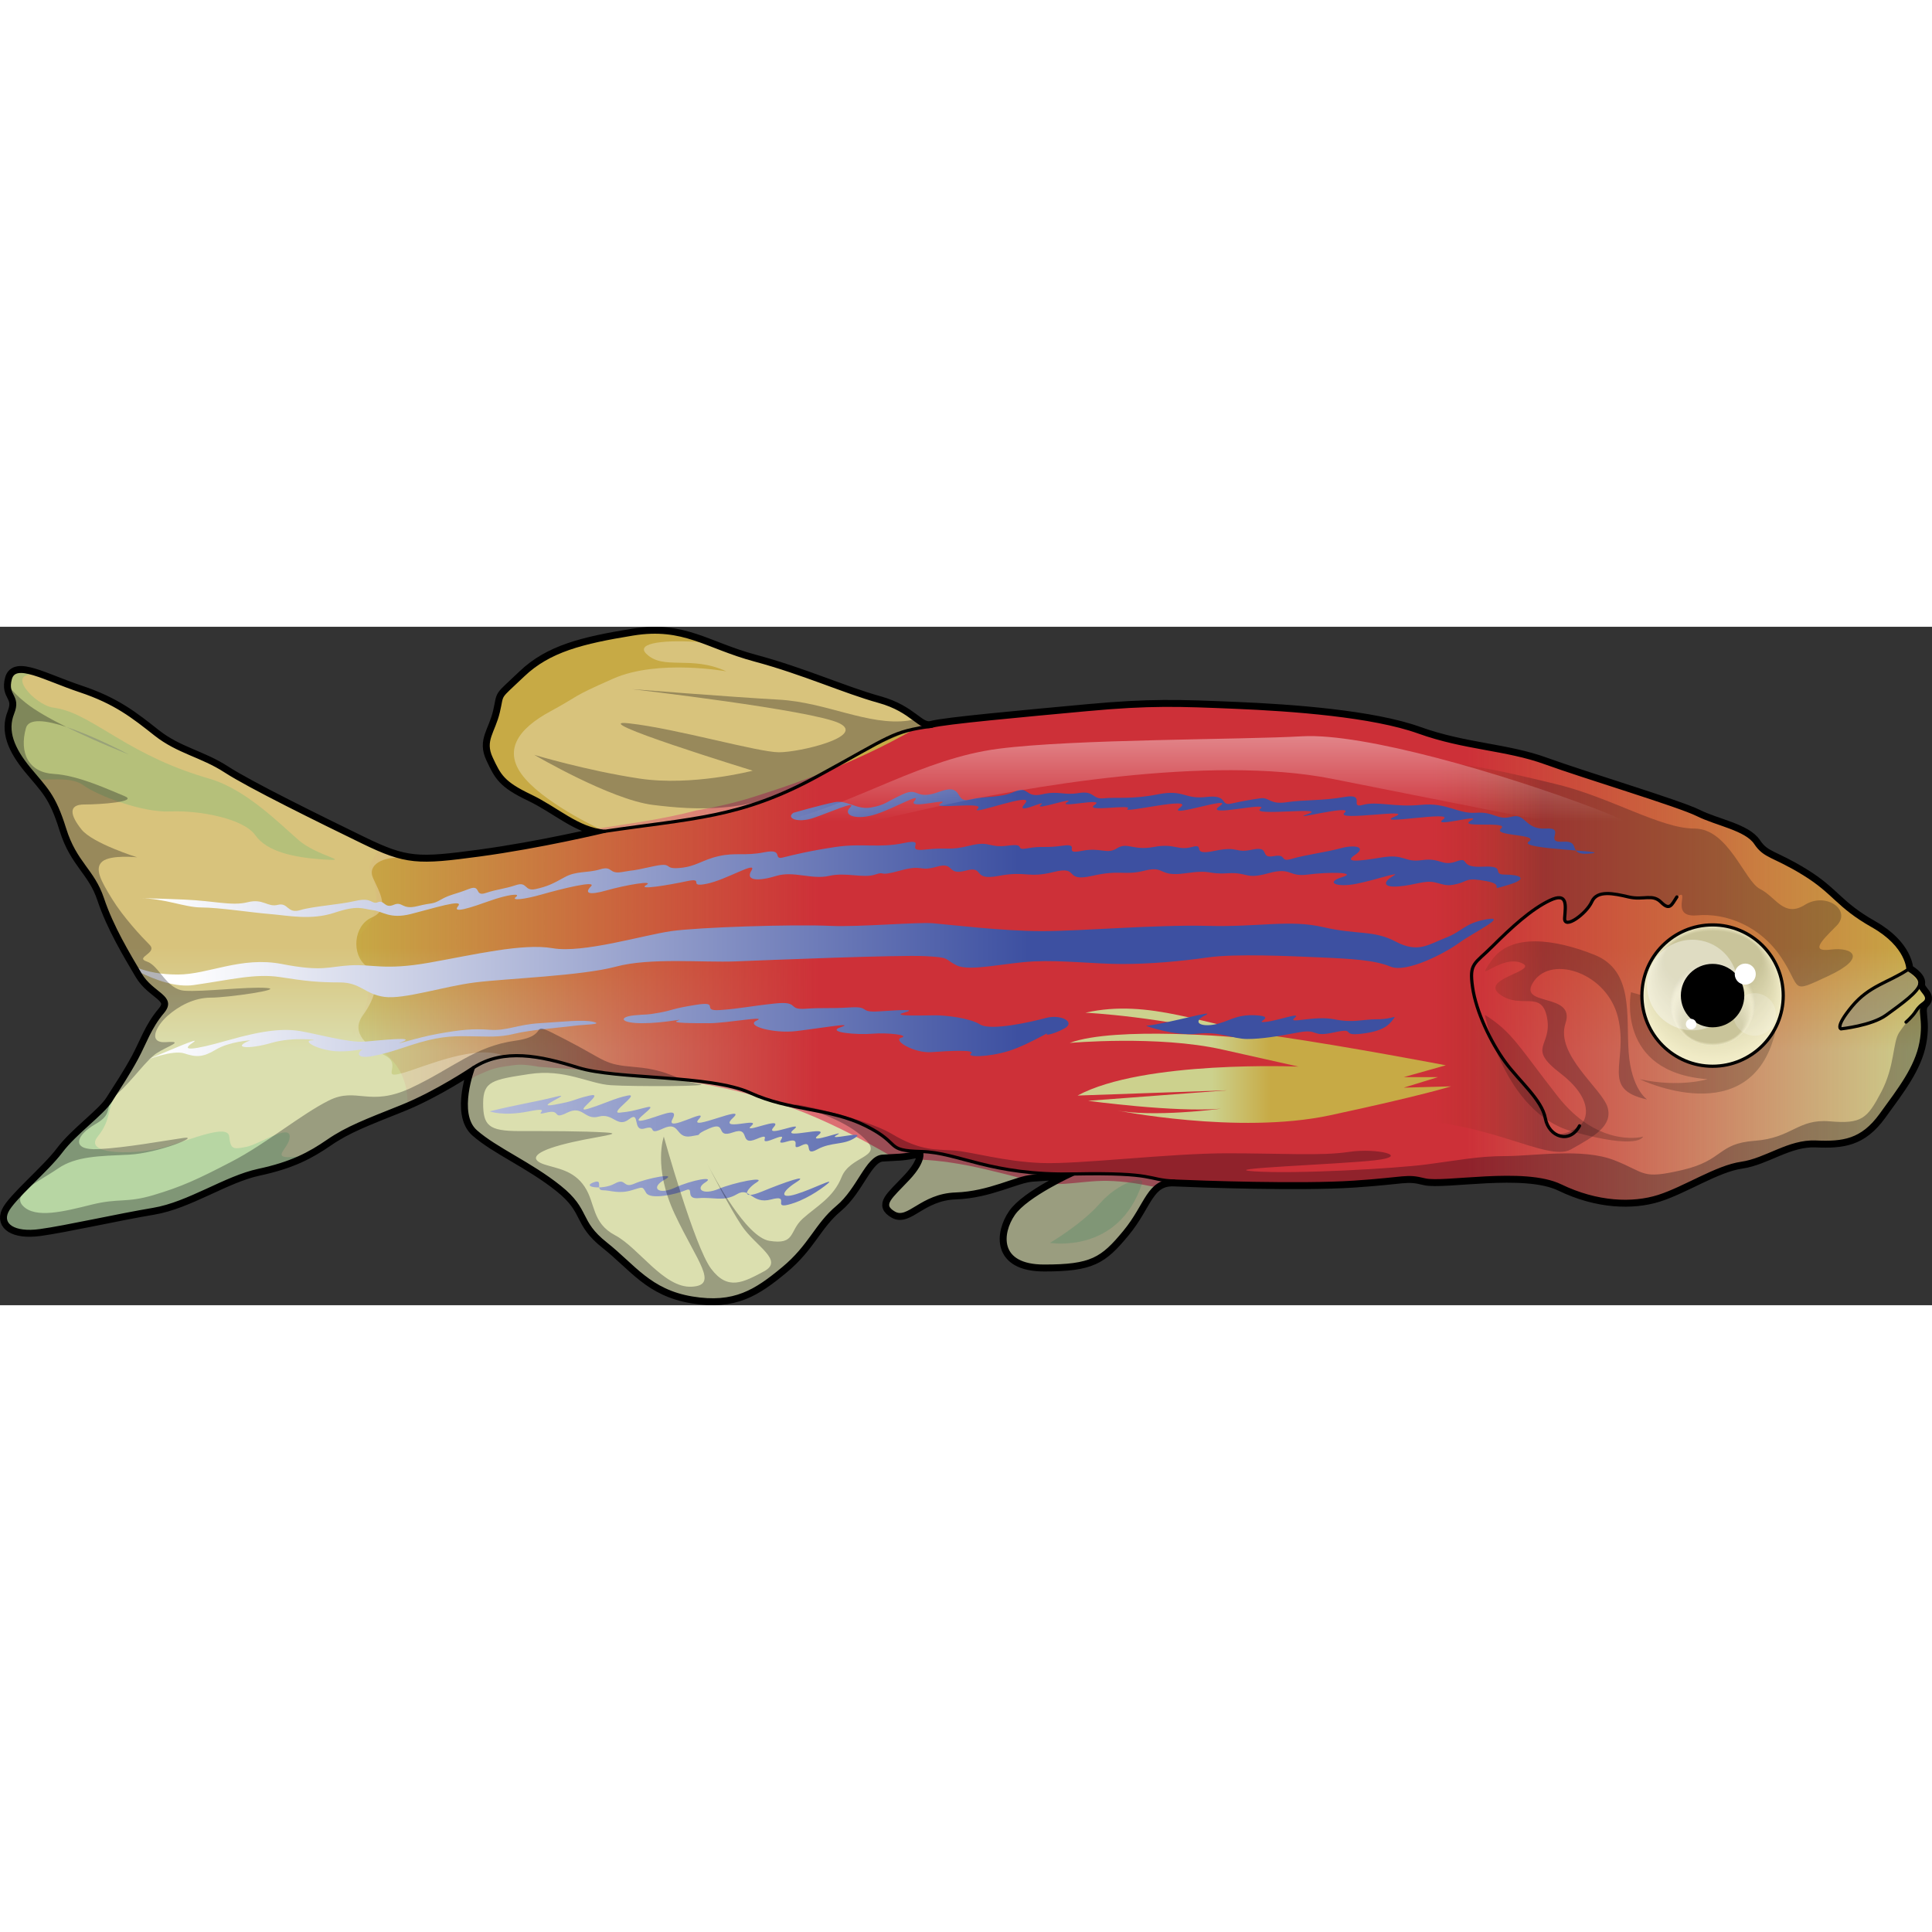 <?xml version="1.0" encoding="utf-8"?>
<!-- Created by: Science Figures, www.sciencefigures.org, Generator: Science Figures Editor -->
<svg version="1.1" id="Layer_1" xmlns="http://www.w3.org/2000/svg" xmlns:xlink="http://www.w3.org/1999/xlink" 
	 width="800px" height="800px" viewBox="0 0 452.5 158.901" enable-background="new 0 0 452.5 158.901" xml:space="preserve">
<rect x="0" y="0" width="452.5" height="158.901" fill="#333333" stroke="none"/>
<g>
	<g>
		
			<path fill="none" stroke="#000000" stroke-width="2.5" stroke-linecap="round" stroke-linejoin="round" stroke-miterlimit="10" d="
			M141.617,47.903c0,0-14.943,3.598-29.334,5.535c-14.393,1.938-17.16,1.935-27.4-3.045c-10.238-4.981-26.568-13.006-32.104-16.606
			c-5.535-3.598-11.068-4.428-16.328-8.578c-5.258-4.15-9.408-7.473-17.711-10.24c-8.303-2.767-15.223-6.918-16.328-2.767
			c-1.109,4.152,2.213,3.875,0.553,8.027c-1.662,4.15,0,8.301,3.873,13.006c3.875,4.705,5.813,6.089,8.303,14.115
			c2.492,8.026,6.643,9.687,8.857,16.329c2.213,6.641,6.088,13.006,8.856,17.711c2.768,4.705,8.303,5.258,5.258,8.855
			c-3.043,3.598-4.15,7.197-6.088,10.795c-1.938,3.598-4.15,6.92-6.088,9.963c-1.938,3.045-8.303,7.473-11.623,11.9
			c-3.322,4.43-11.348,11.07-12.733,14.113c-1.383,3.045,1.662,5.258,7.75,4.428c6.088-0.828,18.266-3.596,26.568-4.98
			c8.303-1.383,16.881-7.473,24.631-9.131c7.75-1.662,11.9-3.877,16.328-6.92c4.428-3.045,8.857-4.705,17.16-8.027
			c8.303-3.32,16.881-9.133,16.881-9.133s-4.15,10.795,0.553,14.945c4.705,4.152,12.732,7.473,19.65,13.008
			c6.918,5.535,4.15,8.025,10.793,13.283c6.643,5.258,10.24,11.07,20.203,12.73c9.963,1.662,14.945-1.66,21.311-6.918
			c6.365-5.258,7.748-10.24,12.73-14.393c4.981-4.15,6.918-11.621,10.516-11.898c3.598-0.277,4.705,0,9.133-1.107
			c0,0,1.107,1.936-3.045,6.365c-4.15,4.428-6.641,6.09-3.32,8.025c3.32,1.938,6.365-4.152,14.393-4.426
			c8.025-0.277,14.113-3.877,17.988-4.152c3.875-0.277,9.688-0.555,9.688-0.555s-11.07,4.98-14.115,9.41
			c-3.045,4.428-3.875,12.176,7.195,12.176c11.07,0,13.561-1.66,18.818-8.025c5.26-6.363,5.535-12.176,11.625-11.898
			c6.088,0.275,29.613,1.105,42.066,0.275c12.455-0.83,12.178-1.662,16.605-0.555c4.428,1.107,23.248-2.767,31.826,1.385
			c8.58,4.15,16.883,4.428,22.971,2.49c6.088-1.938,13.561-6.918,19.373-7.75c5.813-0.83,11.07-5.258,17.436-4.98
			c6.365,0.277,10.793-0.277,15.221-6.365c4.43-6.088,8.303-11.07,9.41-16.881c1.107-5.813-0.83-7.75,0.83-9.41
			c1.66-1.66-1.383-2.768-1.107-4.43c0.277-1.66-2.768-3.32-2.768-3.32s0-5.535-8.301-10.238c-8.303-4.706-8.857-7.75-16.053-12.179
			c-7.195-4.429-9.133-3.875-11.348-7.196c-2.213-3.32-9.133-4.428-13.561-6.642c-4.428-2.214-26.568-8.856-35.701-12.178
			c-9.133-3.32-18.82-3.32-29.613-7.195c-10.793-3.875-29.611-5.258-42.897-5.813c-13.283-0.553-19.926-0.83-34.871,0.555
			c-14.945,1.383-33.209,3.045-36.254,3.875c-3.045,0.83-4.428-3.598-12.455-5.813c-8.025-2.215-17.711-6.643-29.059-9.688
			c-11.346-3.043-16.604-8.023-28.506-6.086c-11.9,1.936-19.648,3.873-25.738,9.686c-6.088,5.811-4.703,3.873-5.811,8.578
			c-1.107,4.705-3.598,6.643-1.66,10.795c1.938,4.15,2.768,5.811,9.133,8.854C130.548,42.643,135.251,47.349,141.617,47.903z"/>
		<linearGradient id="SVGID_1_" gradientUnits="userSpaceOnUse" x1="226.25" y1="157.65" x2="226.25" y2="1.25">
			<stop  offset="0.372" style="stop-color:#CCD18D"/>
			<stop  offset="0.527" style="stop-color:#C7AA45"/>
		</linearGradient>
		<path fill="url(#SVGID_1_)" d="M141.617,47.903c0,0-14.943,3.598-29.334,5.535c-14.393,1.938-17.16,1.935-27.4-3.045
			c-10.238-4.981-26.568-13.006-32.104-16.606c-5.535-3.598-11.068-4.428-16.328-8.578c-5.258-4.15-9.408-7.473-17.711-10.24
			c-8.303-2.767-15.223-6.918-16.328-2.767c-1.109,4.152,2.213,3.875,0.553,8.027c-1.662,4.15,0,8.301,3.873,13.006
			c3.875,4.705,5.813,6.089,8.303,14.115c2.492,8.026,6.643,9.687,8.857,16.329c2.213,6.641,6.088,13.006,8.856,17.711
			c2.768,4.705,8.303,5.258,5.258,8.855c-3.043,3.598-4.15,7.197-6.088,10.795c-1.938,3.598-4.15,6.92-6.088,9.963
			c-1.938,3.045-8.303,7.473-11.623,11.9c-3.322,4.43-11.348,11.07-12.733,14.113c-1.383,3.045,1.662,5.258,7.75,4.428
			c6.088-0.828,18.266-3.596,26.568-4.98c8.303-1.383,16.881-7.473,24.631-9.131c7.75-1.662,11.9-3.877,16.328-6.92
			c4.428-3.045,8.857-4.705,17.16-8.027c8.303-3.32,16.881-9.133,16.881-9.133s-4.15,10.795,0.553,14.945
			c4.705,4.152,12.732,7.473,19.65,13.008c6.918,5.535,4.15,8.025,10.793,13.283c6.643,5.258,10.24,11.07,20.203,12.73
			c9.963,1.662,14.945-1.66,21.311-6.918c6.365-5.258,7.748-10.24,12.73-14.393c4.981-4.15,6.918-11.621,10.516-11.898
			c3.598-0.277,4.705,0,9.133-1.107c0,0,1.107,1.936-3.045,6.365c-4.15,4.428-6.641,6.09-3.32,8.025
			c3.32,1.938,6.365-4.152,14.393-4.426c8.025-0.277,14.113-3.877,17.988-4.152c3.875-0.277,9.688-0.555,9.688-0.555
			s-11.07,4.98-14.115,9.41c-3.045,4.428-3.875,12.176,7.195,12.176c11.07,0,13.561-1.66,18.818-8.025
			c5.26-6.363,5.535-12.176,11.625-11.898c6.088,0.275,29.613,1.105,42.066,0.275c12.455-0.83,12.178-1.662,16.605-0.555
			c4.428,1.107,23.248-2.767,31.826,1.385c8.58,4.15,16.883,4.428,22.971,2.49c6.088-1.938,13.561-6.918,19.373-7.75
			c5.813-0.83,11.07-5.258,17.436-4.98c6.365,0.277,10.793-0.277,15.221-6.365c4.43-6.088,8.303-11.07,9.41-16.881
			c1.107-5.813-0.83-7.75,0.83-9.41c1.66-1.66-1.383-2.768-1.107-4.43c0.277-1.66-2.768-3.32-2.768-3.32s0-5.535-8.301-10.238
			c-8.303-4.706-8.857-7.75-16.053-12.179c-7.195-4.429-9.133-3.875-11.348-7.196c-2.213-3.32-9.133-4.428-13.561-6.642
			c-4.428-2.214-26.568-8.856-35.701-12.178c-9.133-3.32-18.82-3.32-29.613-7.195c-10.793-3.875-29.611-5.258-42.897-5.813
			c-13.283-0.553-19.926-0.83-34.871,0.555c-14.945,1.383-33.209,3.045-36.254,3.875c-3.045,0.83-4.428-3.598-12.455-5.813
			c-8.025-2.215-17.711-6.643-29.059-9.688c-11.346-3.043-16.604-8.023-28.506-6.086c-11.9,1.936-19.648,3.873-25.738,9.686
			c-6.088,5.811-4.703,3.873-5.811,8.578c-1.107,4.705-3.598,6.643-1.66,10.795c1.938,4.15,2.768,5.811,9.133,8.854
			C130.548,42.643,135.251,47.349,141.617,47.903z"/>
		<linearGradient id="SVGID_2_" gradientUnits="userSpaceOnUse" x1="82.159" y1="76.483" x2="451.25" y2="76.483">
			<stop  offset="0" style="stop-color:#CD3038;stop-opacity:0"/>
			<stop  offset="0.297" style="stop-color:#CD3038"/>
			<stop  offset="0.708" style="stop-color:#CD3038"/>
			<stop  offset="1" style="stop-color:#CD3038;stop-opacity:0"/>
		</linearGradient>
		<path fill="url(#SVGID_2_)" d="M449.644,83.602c0.277-1.66-2.768-3.32-2.768-3.32s0-5.535-8.301-10.238
			c-8.303-4.706-8.857-7.75-16.053-12.179s-9.133-3.875-11.348-7.196c-2.213-3.32-9.133-4.428-13.561-6.642
			c-4.428-2.214-26.568-8.856-35.701-12.178c-9.133-3.32-18.82-3.32-29.613-7.195c-10.793-3.875-29.611-5.258-42.896-5.813
			c-13.283-0.553-19.926-0.83-34.871,0.555c-14.945,1.383-33.209,3.045-36.254,3.875c-0.844,0.23-1.562,0.047-2.328-0.372
			c-12.348,7.438-26.131,12.783-39.801,17.052c-4.36,1.362-8.722,2.343-13.095,3.071c-7.835,2.084-16.007,3.122-24.089,4.395
			c0.856,0.235,1.735,0.406,2.65,0.485c0,0-14.943,3.598-29.334,5.535c-12.425,1.673-16.19,1.897-23.574-1.277
			c-1.008,1.553-2.149,3.196-2.359,4.538c0.136-0.87,1.157,2.858,1.313,3.5c0.807,3.323,0.58,6.593-1.332,9.519
			c-0.904,1.384-2.28,2.701-3.71,3.583c0.128,1.145,1.069,2.195,1.744,3.587c1.816,3.741,2.468,7.803,1.306,11.859
			c-0.435,1.52-1.18,3.017-1.983,4.38c-0.463,0.712-0.941,1.413-1.436,2.103c-0.033,0.068-0.06,0.118-0.091,0.18
			c0.253,0.107,0.467,0.197,0.563,0.245c5.227,2.568,10.063,4.852,11.998,10.883c0.58,1.809,0.76,3.552,0.707,5.26
			c7.836-3.373,15.471-8.545,15.471-8.545s-0.457,1.191-0.895,2.93c0.447-0.328,0.898-0.65,1.385-0.938
			c3.356-1.501,4.252-1.932,7.459-2.363c1.299-0.175,2.413-0.389,3.686-0.303c1.362,0.092,2.576,0.26,3.733,0.493
			c19.919,1.331,40.29,2.596,59.12,9.569c8.356,3.094,15.742,6.964,23.199,11.253c2.251-0.105,3.674-0.109,7.202-0.991
			c0,0,0.345,0.607-0.076,1.915c2.197,0.067,4.452,0.317,6.806,0.652c5.686,0.81,11.255,2.305,16.829,3.721
			c0.898-0.248,1.718-0.423,2.457-0.475c3.875-0.277,9.688-0.555,9.688-0.555s-2.084,0.938-4.692,2.361
			c0.827,0.009,1.655,0.005,2.489-0.049c3.372-0.217,6.683-0.762,10.073-0.701c3.89,0.07,7.592,0.695,11.259,1.463
			c1.108-0.967,2.456-1.5,4.394-1.412c6.088,0.275,29.613,1.106,42.066,0.275c12.455-0.83,12.178-1.662,16.606-0.555
			c4.428,1.107,23.248-2.768,31.826,1.385c8.58,4.15,16.883,4.428,22.971,2.49s13.56-6.918,19.373-7.75
			c5.813-0.83,11.07-5.258,17.436-4.98c6.365,0.277,10.793-0.277,15.221-6.365c4.43-6.088,8.303-11.07,9.41-16.881
			c1.108-5.813-0.83-7.75,0.83-9.41C452.411,86.372,449.368,85.264,449.644,83.602z"/>
		<linearGradient id="SVGID_3_" gradientUnits="userSpaceOnUse" x1="250.531" y1="102.807" x2="339.863" y2="102.807">
			<stop  offset="0.372" style="stop-color:#CCD18D"/>
			<stop  offset="0.527" style="stop-color:#C7AA45"/>
		</linearGradient>
		<path fill="url(#SVGID_3_)" d="M338.632,102.708c0,0-22.488-4.314-39.43-6.777c-16.943-2.465-29.881-8.934-44.975-5.545
			c0,0,18.482,0.924,36.348,5.852c0,0-29.264-2.771-40.045,1.232c0,0,20.639-1.848,35.732,1.541
			c15.096,3.389,17.867,4.004,17.867,4.004s-36.35-1.539-51.752,6.777l35.117-1.232l-32.652,2.465c0,0,20.33,2.771,31.113,1.848
			c0,0-16.02,2.156-24.953,0.309c0,0,28.957,5.854,50.52,1.232c21.564-4.621,28.34-6.777,28.34-6.777l-11.088,0.309l8.008-2.465
			h-8.008L338.632,102.708z"/>
		<g opacity="0.3">
			<path fill="#FFFFFF" d="M175.695,109.163c-9.299-4.262-31.387-3.102-40.299-5.91c-8.91-2.809-17.436-4.553-24.498,0
				c0,0-4.15,10.795,0.553,14.945c4.705,4.152,12.732,7.473,19.65,13.008c6.918,5.535,4.15,8.025,10.793,13.283
				c6.643,5.258,10.24,11.07,20.203,12.73c9.963,1.662,14.945-1.66,21.311-6.918c6.365-5.258,7.748-10.24,12.73-14.393
				c4.981-4.15,6.918-11.621,10.516-11.898c3.598-0.277,4.705,0,9.133-1.107c-8.729-0.209-4.443-1.729-12.969-5.99
				C194.294,112.649,184.993,113.425,175.695,109.163z"/>
			<path fill="#FFFFFF" d="M215.786,122.903c0,0,1.107,1.936-3.045,6.365c-4.15,4.428-6.641,6.09-3.32,8.025
				c3.32,1.938,6.365-4.152,14.393-4.426c8.025-0.277,14.113-3.877,17.988-4.152c3.875-0.277,9.688-0.555,9.688-0.555
				C231.964,128.561,224.517,123.112,215.786,122.903z"/>
			<path fill="#FFFFFF" d="M251.49,128.161c0,0-11.07,4.98-14.115,9.41c-3.045,4.428-3.875,12.176,7.195,12.176
				c11.07,0,13.561-1.66,18.818-8.025c5.26-6.363,5.535-12.176,11.625-11.898C268.548,129.575,271.015,127.763,251.49,128.161z"/>
		</g>
		<path opacity="0.2" d="M384.839,119.399c-1.223,0.406-10.996,2.035-19.955-9.365c-8.961-11.404-10.59-15.072-17.105-19.143
			c0,0,4.479,22.807,20.363,27.285C384.025,122.659,384.839,119.399,384.839,119.399z"/>
		<path opacity="0.2" d="M381.99,85.597c0,0-3.668,18.734,17.918,20.363c0,0-6.516,2.035-15.883,0c0,0,26.064,12.625,31.766-10.996
			L381.99,85.597z"/>
		<path opacity="0.3" fill="#FFFFFF" d="M217.615,23.363c-2.625,0.072-4.371-3.857-11.791-5.904
			c-8.025-2.215-17.711-6.643-29.059-9.688c-4.635-1.242-8.252-2.805-11.723-4.092c-8.977-0.762-16.289,0.022-13.703,2.609
			c4.006,4.004,10.475,0.303,18.791,4.156c0,0-16.018-2.924-26.492,1.695c-10.473,4.621-7.392,3.697-14.785,7.701
			c-7.393,4.006-11.504,9.256-5.854,15.745c5.652,6.49,18.617,12.316,18.617,12.316c20.516-3.062,31.754-3.063,49.578-12.749
			C208.589,25.701,208.779,24.613,217.615,23.363z"/>
		<g opacity="0.3">
			<path fill="#FFFFFF" d="M110.769,103.61c3.576-1.715,7.537-2.983,7.537-2.983c-6.629-3.107-18.557,2.334-23.982,3.885
				c-5.424,1.549,0-1.938-4.076-4.059c-4.078-2.119-8.322-5.24-5.223-9.504c3.101-4.262,4.262-8.91,0.775-11.5
				c-3.488-2.59-3.1-9.423,1.27-11.36c4.371-1.938,1.83-5.813,0.279-9.301c-1.334-3.002,2.281-5.084,7.215-4.671
				c-2.846-0.61-5.697-1.787-9.682-3.725c-10.238-4.981-26.568-13.006-32.104-16.606c-5.535-3.598-11.068-4.428-16.328-8.578
				c-5.258-4.15-9.408-7.473-17.711-10.24c-8.303-2.767-15.223-6.918-16.328-2.767c-1.109,4.152,2.213,3.875,0.553,8.027
				c-1.662,4.15,0,8.301,3.873,13.006c3.875,4.705,5.813,6.089,8.303,14.115c2.492,8.026,6.643,9.687,8.857,16.329
				c2.213,6.641,6.088,13.006,8.856,17.711c2.768,4.705,8.303,5.258,5.258,8.855c-3.043,3.598-4.15,7.197-6.088,10.795
				c-1.938,3.598-4.15,6.92-6.088,9.963c-1.938,3.045-8.303,7.473-11.623,11.9c-3.322,4.43-11.348,11.07-12.733,14.113
				c-1.383,3.045,1.662,5.258,7.75,4.428c6.088-0.828,18.266-3.596,26.568-4.98c8.303-1.383,16.881-7.473,24.631-9.131
				c7.75-1.662,11.9-3.877,16.328-6.92c4.428-3.045,8.857-4.705,17.16-8.027c8.303-3.32,16.881-9.133,16.881-9.133
				S110.845,103.395,110.769,103.61z"/>
		</g>
		<linearGradient id="SVGID_4_" gradientUnits="userSpaceOnUse" x1="277.154" y1="76.994" x2="433.955" y2="76.994">
			<stop  offset="0.372" style="stop-color:#714700;stop-opacity:0"/>
			<stop  offset="0.538" style="stop-color:#000010;stop-opacity:0.6"/>
		</linearGradient>
		<path opacity="0.4" fill="url(#SVGID_4_)" d="M369.949,116.878c-3.953,2.842-7.188,2.668-8.008-1.74
			c-0.822-4.406-6.162-8.734-9.447-13.252c-3.285-4.518-6.777-11.705-7.598-17.457c-0.822-5.75,0.41-5.338,4.723-9.65
			s9.035-8.625,13.348-10.68c4.313-2.053,3.697,1.232,3.492,4.107c-0.205,2.875,5.135-1.027,6.365-3.81
			c1.232-2.782,5.135-1.939,8.627-1.119c3.49,0.821,5.543-0.82,7.598,1.233c2.053,2.053,1.881,0.048,3.695-1.233
			c3.492-2.464-2.053,4.929,4.725,4.314c6.777-0.617,14.785,2.464,19.715,9.857c4.928,7.393,1.848,8.625,11.09,4.313
			c9.24-4.313,5.545-6.777,0.615-6.162c-4.928,0.617-2.463-1.848,1.232-5.544c3.697-3.696-2.465-8.009-7.393-4.929
			c-4.93,3.08-6.777-1.849-10.475-3.696c-3.695-1.849-7.393-14.171-15.4-14.171c-8.01,0-19.717-7.393-32.654-10.473
			c-12.938-3.081-27.107-6.778-46.207-5.546c-19.098,1.233-43.125,14.787-40.662,44.358c2.465,29.572,29.574,40.662,49.904,40.047
			c20.33-0.617,35.117,9.857,40.662,6.777c5.545-3.082,9.857-5.545,8.625-9.858s-12.322-12.322-9.857-19.715
			c2.465-7.395-11.705-3.697-7.392-9.857c4.313-6.162,17.25-1.85,19.715,8.625c2.465,10.473-4.313,16.635,6.777,19.098
			c0,0-3.697-2.463-4.313-11.09c-0.617-8.623,1.23-19.098-8.01-22.795c-9.242-3.695-19.51-5.133-24.027,1.232
			c-4.517,6.365,1.848-1.232,6.777,0.615c4.928,1.85-9.857,3.697-4.93,7.395c4.93,3.695,9.857-1.232,11.09,5.545
			c1.233,6.775-4.93,6.775,3.08,12.938C373.441,110.716,371.757,115.577,369.949,116.878z"/>
		<path opacity="0.4" fill="#707679" d="M446.876,80.282c-4.607,3.053-9.115,3.783-13.135,8.656
			c-4.022,4.871-2.559,5.236-2.559,5.236s7.188-0.744,10.598-3.234c3.412-2.49,7.686-5.484,7.863-7.338"/>
		<path opacity="0.2" fill="#29B473" d="M70.017,50.032c-4.313-3.697-12.322-11.947-20.947-14.445
			c-8.625-2.499-15.094-5.665-22.18-9.935c-7.086-4.269-10.166-6.117-14.479-6.734c-4.311-0.615-11.664-8.736-3.529-7.606
			c-3.443-1.158-5.857-1.418-6.471,0.889c-1.109,4.152,2.213,3.875,0.553,8.027c-1.662,4.15,0,8.301,3.873,13.006
			c0.811,0.982,1.531,1.817,2.193,2.601c3.738-0.048,7.967-0.56,10.467,1.259c3.389,2.464,13.861,6.469,20.33,6.161
			c6.469-0.309,17.107,1.54,19.951,5.545c2.844,4.004,9.314,5.263,16.09,5.712C82.646,54.96,74.329,53.728,70.017,50.032z"/>
		<g opacity="0.2">
			<path fill="#29B473" d="M60.529,127.333c4.385-0.941,7.615-2.059,10.398-3.402h-0.002c-8.949,1.201-3.064-1.508-3.064-4.533
				c0-3.023-7.086,1.793-10.166,2.408c-3.08,0.617-3.697,0.617-4.004-2.408c-0.309-3.023-8.627,0.561-14.787,2.408
				c-6.16,1.848-19.715,2.156-16.018-2.408c3.357-4.145,1.879-6.148,4.863-11.23c-0.619,0.967-1.231,1.918-1.815,2.836
				c-1.938,3.045-8.303,7.473-11.623,11.9c-3.322,4.43-11.348,11.07-12.733,14.113c-1.383,3.045,1.662,5.258,7.75,4.428
				c6.088-0.828,18.266-3.596,26.568-4.98C44.2,135.081,52.779,128.991,60.529,127.333z"/>
			<path fill="#29B473" d="M28.781,106.544h-0.002c-0.006,0.01-0.012,0.018-0.016,0.025
				C28.769,106.559,28.773,106.554,28.781,106.544z"/>
		</g>
		<g>
			<linearGradient id="SVGID_5_" gradientUnits="userSpaceOnUse" x1="355.653" y1="77.574" x2="43.052" y2="77.574">
				<stop  offset="0.367" style="stop-color:#3D50A1"/>
				<stop  offset="1" style="stop-color:#FFFFFF"/>
			</linearGradient>
			<path fill="url(#SVGID_5_)" d="M348.181,68.514c-5.236,0.924-5.545,2.771-9.549,4.313c-4.006,1.541-6.471,3.695-11.707,0.924
				c-5.236-2.773-8.934-1.541-16.941-3.389c-8.01-1.848-14.787,0-27.109-0.308c-12.32-0.308-29.572,1.231-38.813,1.231
				c-9.242,0-21.871-1.539-25.568-1.848c-3.697-0.308-17.25,0.924-24.027,0.616c-8.705-0.396-30.805,0.308-37.273,1.231
				c-6.469,0.924-20.639,5.236-27.725,4.006c-7.084-1.232-18.482,1.539-28.955,3.387c-10.475,1.85-13.246,0.309-18.482,0.617
				c-5.238,0.309-6.469,1.539-16.02-0.309c-9.549-1.848-17.25,2.465-24.336,2.465c-3.945,0-6.936-0.574-9.768-1.668
				c0.205,0.348,0.4,0.682,0.598,1.016c3.916,1.971,8.742,3.707,12.867,3.117c8.625-1.232,14.478-2.773,20.332-1.85
				c5.852,0.926,8.932,1.232,13.861,1.232c4.928,0,5.854,2.773,10.473,3.389c4.621,0.617,13.863-2.465,21.256-3.389
				c7.393-0.924,24.951-1.539,32.961-3.695c8.008-2.156,20.33-0.926,28.031-1.232c7.701-0.309,38.197-1.541,44.359-1.232
				c6.16,0.309,4.313,0.615,7.393,2.156c3.08,1.539,11.398-0.617,18.174-0.924c6.777-0.309,14.172,0.615,20.641,0.615
				c6.469,0,13.553-0.615,20.021-1.539c6.471-0.926,19.408-0.309,26.492,0c7.086,0.307,12.631,0.615,16.326,2.156
				c3.697,1.539,12.631-3.082,16.02-5.545C345.101,71.595,353.417,67.591,348.181,68.514z"/>
			<linearGradient id="SVGID_6_" gradientUnits="userSpaceOnUse" x1="355.779" y1="96.877" x2="36.427" y2="96.877">
				<stop  offset="0.367" style="stop-color:#3D50A1"/>
				<stop  offset="1" style="stop-color:#FFFFFF"/>
			</linearGradient>
			<path fill="url(#SVGID_6_)" d="M34.283,101.475c5.236-2.156,13.555-5.854,10.781-4.006c-2.771,1.85-0.307,1.85,8.318-0.615
				c8.625-2.465,13.246-2.771,16.941-2.156c3.697,0.615,11.398,2.771,15.096,2.465c3.695-0.309,12.014-1.232,8.932,0
				c-3.08,1.23,3.082-0.926,8.318-1.85c5.236-0.924,8.01-1.23,12.014-0.924c4.004,0.309,6.469-1.23,11.705-1.539
				c5.236-0.309,10.166-0.926,12.631-0.309c2.463,0.617-2.465,0.617-4.621,0.924c-2.156,0.309-10.166,0.924-13.861,1.848
				c-3.697,0.924-6.469,0.617-9.242,0.617c-2.772,0-6.16-0.309-11.09,0.924c-4.928,1.232-8.01,2.771-12.938,3.697
				c-4.93,0.924-3.389-1.85-0.615-2.158c2.771-0.307-4.621,1.541-8.934,0.926c-4.313-0.617-6.777-2.465-4.621-2.465
				c2.156,0-4.313-0.924-9.549,0.615c-5.238,1.541-9.551,1.232-4.93-0.615c0,0-4.928,0.309-8.01,2.156
				c-3.08,1.848-4.619,1.848-7.392,0.924C40.445,99.011,34.283,101.475,34.283,101.475z"/>
			<linearGradient id="SVGID_7_" gradientUnits="userSpaceOnUse" x1="355.776" y1="94.341" x2="36.428" y2="94.341">
				<stop  offset="0.367" style="stop-color:#3D50A1"/>
				<stop  offset="1" style="stop-color:#FFFFFF"/>
			</linearGradient>
			<path fill="url(#SVGID_7_)" d="M148.568,91.003c-3.729,0.373-3.389,1.848,1.848,1.848s10.166-1.232,8.318-0.617
				c-1.85,0.617,3.387,0.617,7.393,0.617c4.004,0,13.861-1.848,11.09-0.617c-2.773,1.232,4.004,3.08,9.24,2.465
				c5.238-0.615,14.17-2.156,10.475-0.924c-3.697,1.232,4.004,1.848,7.393,1.539c3.389-0.307,8.934,0.309,6.777,0.924
				c-2.156,0.617,3.08,3.697,7.084,3.389c4.006-0.307,10.475-0.615,9.242,0.309c-1.232,0.924,4.004,0.924,8.934-0.615
				c4.928-1.541,13.553-6.777,10.166-4.93c-3.389,1.848,0,1.232,2.771-0.307c2.771-1.541-0.924-3.389-4.313-2.465
				c-3.389,0.924-12.938,3.08-15.402,1.541c-2.465-1.541-8.01-2.156-10.473-2.156c-2.465,0-10.783,0.307-7.395-0.617
				c3.389-0.924-0.924-0.617-5.852-0.309c-4.93,0.309-1.85-1.232-6.777-0.924c-4.93,0.309-6.162,0-10.475,0.309
				c-4.313,0.307-1.232-1.85-7.084-1.232c-5.854,0.615-8.318,1.232-12.938,1.539c-4.621,0.309,0.307-2.156-5.545-1.232
				c-5.854,0.926-5.238,1.232-8.627,1.85C151.033,91.003,151.648,90.694,148.568,91.003z"/>
			<linearGradient id="SVGID_8_" gradientUnits="userSpaceOnUse" x1="355.778" y1="93.575" x2="36.429" y2="93.575">
				<stop  offset="0.367" style="stop-color:#3D50A1"/>
				<stop  offset="1" style="stop-color:#FFFFFF"/>
			</linearGradient>
			<path fill="url(#SVGID_8_)" d="M268.398,93.466c5.545-0.615,16.941-4.004,13.861-2.463c-3.08,1.539-1.232,2.771,2.156,2.156
				c3.389-0.617,4.93-2.465,9.857-2.156c4.93,0.307-0.924,1.848,2.156,1.539c3.08-0.309,8.625-2.465,6.777-0.924
				c-1.848,1.541,4.621-0.615,9.24,0.307c4.621,0.926,6.471,0,10.166,0c3.697,0,4.621-1.23,3.697,0
				c-0.924,1.234-2.156,2.773-7.393,3.389c-5.238,0.617-0.926-1.539-6.471-0.307c-5.543,1.23-3.387-0.924-8.316,0
				c-4.928,0.924-8.625,1.539-12.014,1.539c-3.389,0-6.469-1.848-11.705-1.232C275.173,95.931,268.398,93.466,268.398,93.466z"/>
			<linearGradient id="SVGID_9_" gradientUnits="userSpaceOnUse" x1="355.779" y1="59.172" x2="36.427" y2="59.172">
				<stop  offset="0.367" style="stop-color:#3D50A1"/>
				<stop  offset="1" style="stop-color:#FFFFFF"/>
			</linearGradient>
			<path fill="url(#SVGID_9_)" d="M32.743,63.586c5.852,0,10.473,2.156,14.477,2.156c4.006,0,12.014,1.231,16.02,1.54
				c4.004,0.309,9.549,1.54,15.094-0.309c5.545-1.848,6.469-0.924,8.934-0.615c2.465,0.309,4.004,2.156,8.934,0.924
				c4.928-1.232,12.629-3.696,11.09-1.848c-1.541,1.848,3.08,0.308,7.393-1.232c4.313-1.541,7.393-1.849,6.16-0.925
				c-1.232,0.925,1.85,0.616,6.162-0.616c4.312-1.231,12.937-3.388,11.396-1.848c-1.541,1.54-0.615,2.156,3.697,0.924
				c4.313-1.232,11.396-2.464,9.24-1.232c-2.156,1.232,5.238,0,9.551-0.924c4.313-0.924,0,1.54,4.619,0.616
				c4.621-0.924,12.014-5.545,10.475-3.081c-1.541,2.465,1.848,2.465,5.852,1.232c4.006-1.232,8.318,0.925,12.322,0
				c4.006-0.924,8.01,0.616,10.781-0.307c2.773-0.926,0.309,0.615,5.854-0.926c5.545-1.539,4.313,0.309,8.625-0.924
				s2.156,2.156,6.777,0.924c4.621-1.231,1.232,2.465,7.701,1.232c6.469-1.232,6.777,0.616,12.938-0.924
				c6.162-1.54,2.156,2.465,8.934,0.924c6.777-1.54,7.393,0,12.322-1.232c4.928-1.231,3.08,1.541,9.549,0.617
				c6.469-0.925,4.93,0.309,9.857,0c4.93-0.309,4.006,1.54,9.549,0c5.545-1.541,4.621,0.924,9.242,0.309
				c4.621-0.617,12.014-0.617,8.01,0.615c-4.006,1.232-1.232,2.464,3.389,1.54c4.619-0.924,10.781-3.081,8.625-1.849
				c-2.156,1.232-2.773,2.772,1.232,2.465c4.004-0.309,6.16-1.54,8.625-0.924c2.465,0.615,2.771,0.924,5.236,0.308
				c2.465-0.616,1.848-1.54,6.777-0.616c4.928,0.924-0.309,2.465,4.928,0.924c5.238-1.54,2.773-2.463-0.615-2.463
				s0.615-2.157-5.236-1.85c-5.854,0.309-2.773-2.464-6.162-1.232c-3.389,1.232-3.695-0.924-8.008-0.308
				c-4.313,0.616-4.006-1.54-9.551-0.616c-5.545,0.924-8.934,1.232-6.16-0.616c2.772-1.848,0-2.464-3.389-1.54
				c-3.389,0.924-8.316,1.54-11.398,2.465c-3.08,0.924-0.924-1.232-4.313-0.616c-3.389,0.616-0.615-2.465-4.928-1.54
				c-4.313,0.924-3.08-0.925-8.934,0.308c-5.854,1.232-1.848-1.849-5.236-0.924c-3.389,0.924-4.006-0.925-8.934,0
				c-4.93,0.924-6.16-1.233-8.625,0.308c-2.465,1.54-3.697-0.308-8.318,0.616c-4.619,0.924,0-1.849-4.313-1.232
				s-4.928,0-8.316,0.616c-3.389,0.616,0-1.232-4.621-0.616s-4.004-1.231-8.934,0c-4.928,1.232-5.236,0.309-10.473,0.925
				c-5.236,0.615,0.924-2.774-4.93-1.541c-5.852,1.232-9.857,0-16.018,0.925c-6.162,0.924-9.857,1.848-12.322,2.464
				c-2.465,0.616,0.309-2.156-4.313-1.232c-4.621,0.925-6.777,0-10.781,0.925c-4.006,0.924-5.236,2.464-9.242,2.773
				c-4.004,0.308-0.924-1.541-6.469-0.309c-5.545,1.232-3.389,0.616-6.777,1.232c-3.389,0.617-2.156-1.54-5.236-0.616
				c-3.08,0.925-5.545,0.308-8.316,1.849c-2.773,1.54-4.006,2.156-6.777,2.772c-2.771,0.616-1.848-1.849-4.621-0.925
				c-2.771,0.925-4.313,0.925-7.084,1.849c-2.773,0.924-0.924-2.156-4.006-0.924c-3.08,1.231-4.313,1.231-6.469,2.464
				c-2.156,1.232-1.848,0.616-5.545,1.541c-3.695,0.924-3.389-1.232-5.545-0.309c-2.156,0.924-2.156-1.232-3.695-0.616
				c-1.541,0.616-1.232-1.233-5.236-0.308c-4.006,0.924-9.857,1.232-12.939,2.156c-3.08,0.924-2.771-1.849-5.236-1.232
				c-2.465,0.616-3.389-1.54-7.084-0.616c-3.697,0.925-7.701-0.308-14.787-0.616C36.132,63.586,32.743,63.586,32.743,63.586z"/>
			<linearGradient id="SVGID_10_" gradientUnits="userSpaceOnUse" x1="355.779" y1="45.632" x2="36.428" y2="45.632">
				<stop  offset="0.367" style="stop-color:#3D50A1"/>
				<stop  offset="1" style="stop-color:#FFFFFF"/>
			</linearGradient>
			<path fill="url(#SVGID_10_)" d="M185.841,43.562c-1.848,1.232,0.924,2.465,4.621,1.232c3.695-1.232,10.473-4.313,8.625-2.464
				c-1.85,1.848,1.539,3.08,6.16,1.54c4.621-1.54,10.781-5.237,8.934-3.081c-1.848,2.156,8.934-0.924,6.16,0.616
				c-2.771,1.54,10.783-0.616,8.627,1.233c-2.156,1.849,13.861-4.313,11.088-1.233c-2.771,3.081,5.545-1.231,3.697,0.309
				c-1.848,1.54,8.625-2.157,6.16-0.616c-2.463,1.54,9.242-1.232,6.471,0.616c-2.773,1.848,9.24-0.309,7.701,0.924
				c-1.541,1.232,16.018-3.081,12.32-0.308c-3.695,2.771,13.246-3.08,9.242-0.309c-4.004,2.772,12.014-1.233,9.549,0.616
				c-2.465,1.849,16.326-0.616,11.09,1.232c-5.236,1.848,11.09-2.465,8.625-0.309c-2.465,2.156,16.943-1.231,11.707,0.925
				c-5.238,2.156,14.477-1.541,11.396,0.615c-3.08,2.156,9.857-1.54,6.469,0.309c-3.389,1.848,9.242,0,7.086,1.848
				c-2.156,1.849,9.24,1.232,6.469,3.081c-2.773,1.849,20.33,2.156,14.479,2.772c-5.854,0.616-1.85-3.08-6.469-2.772
				c-4.621,0.308,0.924-3.389-4.006-3.081c-4.928,0.309-4.621-3.696-8.008-2.771c-3.389,0.924-4.006-1.232-8.318-0.925
				c-4.313,0.309-6.777-2.464-12.938-1.848c-6.16,0.616-10.166-0.925-13.555,0c-3.389,0.924,0.924-2.772-4.313-1.849
				c-5.236,0.924-9.549,0.616-13.553,1.232c-4.006,0.616-4.006-1.232-6.162-0.924c-2.156,0.308-4.004,0.615-6.777,1.231
				c-2.771,0.616-0.615-2.155-5.852-1.54c-5.238,0.616-5.238-1.848-11.398-0.615c-6.16,1.231-9.857,0.615-12.629,0.924
				c-2.774,0.308-2.156-1.849-5.854-1.232c-3.697,0.615-4.621-0.616-8.625,0.309c-4.006,0.924-3.08-2.157-6.469-0.617
				c-3.389,1.541-6.777,0.924-10.475,1.849c-3.695,0.924-1.232-4.005-7.084-1.849c-5.854,2.156-4.621-1.232-8.625,0.617
				c-4.006,1.848-4.006,2.464-7.395,3.08c-3.389,0.615-5.545-1.849-8.625-1.232C192.31,41.715,185.841,43.562,185.841,43.562z"/>
			<linearGradient id="SVGID_11_" gradientUnits="userSpaceOnUse" x1="355.778" y1="116.287" x2="36.426" y2="116.287">
				<stop  offset="0.367" style="stop-color:#3D50A1"/>
				<stop  offset="1" style="stop-color:#FFFFFF"/>
			</linearGradient>
			<path fill="url(#SVGID_11_)" d="M114.683,113.489c6.16-1.541,10.473-2.156,15.402-3.389c4.928-1.232-5.545,2.771-0.309,1.848
				c5.236-0.924,4.313-1.232,8.316-2.156c4.006-0.924-4.313,4.313-0.307,3.08c4.004-1.232,6.16-2.463,9.24-3.08
				c3.08-0.615-4.621,4.313-1.848,4.004c2.771-0.307,2.465-0.307,6.16-1.23c3.697-0.926-4.313,3.695-0.924,3.08
				c3.389-0.617,8.934-3.697,7.086-0.309c-1.85,3.389,8.934-3.08,6.16,0c-2.771,3.082,11.705-3.697,8.01-0.309
				c-3.697,3.391,6.777-0.307,4.313,1.85c-2.465,2.156,7.701-2.465,5.236,0.307c-2.465,2.773,7.701-1.848,4.621,0.617
				c-3.08,2.465,8.934-1.232,5.854,1.232c-3.082,2.463,7.084-1.541,4.313,0c-2.773,1.539,7.084-1.232,4.313,0.615
				c-2.773,1.848-5.545,0.924-8.934,2.774c-3.389,1.848-0.617-2.465-3.697-0.926c-3.08,1.541,0.617-2.156-3.389-0.924
				c-4.004,1.232,1.541-2.463-3.08-0.615c-4.621,1.848,0.309-1.848-4.004,0c-4.313,1.848-1.232-3.08-5.545-1.539
				c-4.313,1.539-1.232-2.773-5.545-0.926c-4.313,1.848-0.617,1.232-4.313,1.848c-3.697,0.617-2.465-3.695-6.469-1.848
				c-4.006,1.848-1.232-0.924-4.313,0c-3.082,0.926-0.926-4.313-3.697-2.156c-2.773,2.156-3.697-1.541-7.086-0.615
				c-3.389,0.924-3.695-2.773-7.393-0.926c-3.697,1.85-1.232-0.924-4.928,0c-3.697,0.926,2.156-1.539-4.004-0.307
				C117.763,114.722,114.683,113.489,114.683,113.489z"/>
			<linearGradient id="SVGID_12_" gradientUnits="userSpaceOnUse" x1="355.78" y1="132.087" x2="36.426" y2="132.087">
				<stop  offset="0.367" style="stop-color:#3D50A1"/>
				<stop  offset="1" style="stop-color:#FFFFFF"/>
			</linearGradient>
			<path fill="url(#SVGID_12_)" d="M139.019,130.124c-2.971,1.113,2.156,1.848,4.928,0.307c2.771-1.539,1.848,1.232,4.621,0
				c2.771-1.232,10.473-2.771,7.084-0.924c-3.389,1.848-1.539,3.697,2.465,1.848c4.004-1.848,9.549-2.771,7.086-1.23
				c-2.465,1.539-0.617,3.08,3.08,1.539c3.695-1.539,11.396-3.08,8.934-1.539c-2.465,1.539-4.006,4.313,1.232,2.156
				c5.236-2.156,11.396-4.313,8.008-2.156c-3.389,2.156-4.004,4.004,0,2.771c4.006-1.232,9.242-4.004,7.395-2.465
				c-1.85,1.541-5.545,4.006-9.242,4.93c-3.697,0.924,0.615-2.465-4.004-1.232c-4.621,1.232-4.93-3.08-8.01-1.232
				c-3.08,1.848-5.545,0.615-8.934,0.924c-3.389,0.309-0.924-2.771-3.08-1.848c-2.156,0.924-8.227,2.309-9.242,0.615
				c-0.924-1.539-0.59-1.455-3.389-0.615c-3.08,0.924-4.928,0-6.775,0C139.325,131.971,141.482,129.198,139.019,130.124z"/>
		</g>
		<path opacity="0.2" fill="#29B473" d="M267.472,130.43c0.711-2.127-5.543-0.307-9.857,4.621
			c-4.313,4.93-11.705,9.242-11.705,9.242S261.929,147.065,267.472,130.43z"/>
		<g>
			<g>
				<path fill="#F3EECA" d="M417.658,86.38c0,9.141-7.41,16.551-16.551,16.551c-9.141,0-16.551-7.41-16.551-16.551
					c0-9.143,7.41-16.552,16.551-16.552C410.247,69.828,417.658,77.237,417.658,86.38z"/>
				<path fill="#F2EDC9" d="M417.556,86.211c0,9.031-7.364,16.352-16.448,16.352c-9.084,0-16.448-7.321-16.448-16.352
					c0-9.033,7.364-16.353,16.448-16.353C410.192,69.858,417.556,77.178,417.556,86.211z"/>
				<path fill="#F1ECC8" d="M417.455,86.042c0,8.921-7.318,16.154-16.344,16.154s-16.344-7.232-16.344-16.154
					c0-8.923,7.318-16.155,16.344-16.155S417.455,77.119,417.455,86.042z"/>
				<path fill="#F0EBC7" d="M417.353,85.874c0,8.812-7.272,15.955-16.241,15.955c-8.97,0-16.241-7.144-16.241-15.955
					c0-8.814,7.271-15.956,16.241-15.956C410.082,69.918,417.353,77.06,417.353,85.874z"/>
				<path fill="#F0EBC6" d="M417.252,85.705c0,8.702-7.225,15.757-16.138,15.757s-16.138-7.055-16.138-15.757
					c0-8.704,7.225-15.758,16.138-15.758S417.252,77.001,417.252,85.705z"/>
				<path fill="#EFEAC5" d="M417.151,85.536c0,8.592-7.179,15.558-16.035,15.558c-8.856,0-16.035-6.966-16.035-15.558
					c0-8.594,7.179-15.559,16.035-15.559C409.972,69.977,417.151,76.942,417.151,85.536z"/>
				<path fill="#EEE9C4" d="M417.049,85.368c0,8.483-7.133,15.36-15.931,15.36c-8.799,0-15.931-6.877-15.931-15.36
					c0-8.484,7.133-15.36,15.931-15.36C409.917,70.007,417.049,76.883,417.049,85.368z"/>
				<path fill="#EDE8C3" d="M416.948,85.199c0,8.373-7.087,15.161-15.828,15.161s-15.828-6.788-15.828-15.161
					c0-8.375,7.087-15.162,15.828-15.162S416.948,76.824,416.948,85.199z"/>
				<path fill="#ECE7C2" d="M416.847,85.03c0,8.263-7.04,14.962-15.725,14.962c-8.685,0-15.725-6.699-15.725-14.962
					c0-8.265,7.04-14.963,15.725-14.963C409.806,70.067,416.847,76.765,416.847,85.03z"/>
				<path fill="#EBE6C1" d="M416.745,84.862c0,8.154-6.994,14.764-15.622,14.764c-8.628,0-15.622-6.61-15.622-14.764
					c0-8.155,6.994-14.765,15.622-14.765C409.751,70.097,416.745,76.706,416.745,84.862z"/>
				<path fill="#EAE5C0" d="M416.644,84.693c0,8.044-6.948,14.565-15.518,14.565s-15.518-6.521-15.518-14.565
					c0-8.046,6.948-14.566,15.518-14.566S416.644,76.647,416.644,84.693z"/>
				<path fill="#EAE5BF" d="M416.543,84.524c0,7.934-6.902,14.367-15.415,14.367c-8.514,0-15.415-6.432-15.415-14.367
					c0-7.936,6.902-14.368,15.415-14.368C409.641,70.157,416.543,76.588,416.543,84.524z"/>
				<path fill="#E9E4BE" d="M416.441,84.355c0,7.825-6.855,14.168-15.312,14.168c-8.457,0-15.312-6.344-15.312-14.168
					c0-7.826,6.855-14.169,15.312-14.169C409.586,70.186,416.441,76.529,416.441,84.355z"/>
				<path fill="#E8E3BD" d="M416.34,84.187c0,7.715-6.809,13.97-15.209,13.97s-15.209-6.255-15.209-13.97
					c0-7.717,6.809-13.971,15.209-13.971S416.34,76.47,416.34,84.187z"/>
				<path fill="#E7E2BC" d="M416.238,84.018c0,7.605-6.763,13.771-15.105,13.771c-8.343,0-15.105-6.166-15.105-13.771
					c0-7.607,6.763-13.772,15.105-13.772C409.476,70.246,416.238,76.411,416.238,84.018z"/>
				<path fill="#E6E1BB" d="M416.137,83.849c0,7.496-6.717,13.573-15.002,13.573s-15.002-6.077-15.002-13.573
					c0-7.497,6.717-13.573,15.002-13.573S416.137,76.352,416.137,83.849z"/>
				<path fill="#E5E0BA" d="M416.036,83.681c0,7.386-6.67,13.374-14.899,13.374c-8.229,0-14.899-5.988-14.899-13.374
					c0-7.387,6.67-13.375,14.899-13.375C409.365,70.306,416.036,76.293,416.036,83.681z"/>
				<path fill="#E4DFB9" d="M415.934,83.512c0,7.276-6.624,13.176-14.796,13.176c-8.172,0-14.796-5.899-14.796-13.176
					c0-7.278,6.624-13.176,14.796-13.176C409.31,70.336,415.934,76.234,415.934,83.512z"/>
				<path fill="#E4DFB8" d="M415.833,83.343c0,7.167-6.578,12.977-14.693,12.977s-14.693-5.81-14.693-12.977
					c0-7.168,6.578-12.978,14.693-12.978S415.833,76.175,415.833,83.343z"/>
				<path fill="#E3DEB7" d="M415.732,83.175c0,7.057-6.532,12.778-14.589,12.778c-8.058,0-14.589-5.721-14.589-12.778
					c0-7.058,6.532-12.779,14.589-12.779C409.2,70.396,415.732,76.116,415.732,83.175z"/>
				<path fill="#E2DDB6" d="M415.63,83.006c0,6.948-6.485,12.58-14.486,12.58c-8.001,0-14.486-5.632-14.486-12.58
					c0-6.949,6.485-12.581,14.486-12.581C409.145,70.425,415.63,76.057,415.63,83.006z"/>
				<path fill="#E1DCB5" d="M415.529,82.837c0,6.838-6.439,12.381-14.383,12.381c-7.944,0-14.383-5.544-14.383-12.381
					c0-6.839,6.439-12.382,14.383-12.382C409.09,70.455,415.529,75.998,415.529,82.837z"/>
				<path fill="#E0DBB4" d="M415.428,82.669c0,6.728-6.393,12.183-14.28,12.183c-7.887,0-14.28-5.455-14.28-12.183
					c0-6.729,6.393-12.183,14.28-12.183C409.035,70.485,415.428,75.939,415.428,82.669z"/>
				<path fill="#DFDAB3" d="M415.326,82.5c0,6.619-6.347,11.984-14.176,11.984c-7.83,0-14.176-5.366-14.176-11.984
					c0-6.62,6.347-11.985,14.176-11.985C408.979,70.515,415.326,75.88,415.326,82.5z"/>
				<path fill="#DED9B2" d="M415.225,82.331c0,6.509-6.301,11.786-14.073,11.786c-7.773,0-14.073-5.277-14.073-11.786
					c0-6.51,6.3-11.786,14.073-11.786C408.924,70.545,415.225,75.821,415.225,82.331z"/>
				<path fill="#DED9B2" d="M415.123,82.163c0,6.399-6.254,11.587-13.97,11.587c-7.716,0-13.97-5.188-13.97-11.587
					c0-6.4,6.254-11.588,13.97-11.588C408.869,70.575,415.123,75.762,415.123,82.163z"/>
				<path fill="#DDD8B1" d="M415.022,81.994c0,6.29-6.208,11.389-13.867,11.389c-7.659,0-13.867-5.099-13.867-11.389
					c0-6.291,6.208-11.389,13.867-11.389C408.814,70.605,415.022,75.703,415.022,81.994z"/>
				<path fill="#DCD7B0" d="M414.921,81.825c0,6.18-6.162,11.19-13.763,11.19c-7.602,0-13.763-5.01-13.763-11.19
					c0-6.181,6.162-11.191,13.763-11.191C408.759,70.635,414.921,75.644,414.921,81.825z"/>
				<path fill="#DBD6AF" d="M414.819,81.657c0,6.07-6.116,10.992-13.66,10.992c-7.545,0-13.66-4.921-13.66-10.992
					c0-6.071,6.116-10.992,13.66-10.992C408.704,70.664,414.819,75.585,414.819,81.657z"/>
				<path fill="#DAD5AE" d="M414.718,81.488c0,5.961-6.069,10.793-13.557,10.793c-7.488,0-13.557-4.832-13.557-10.793
					c0-5.961,6.069-10.794,13.557-10.794C408.649,70.694,414.718,75.526,414.718,81.488z"/>
				<path fill="#D9D4AD" d="M414.617,81.319c0,5.851-6.023,10.595-13.454,10.595c-7.431,0-13.454-4.744-13.454-10.595
					c0-5.852,6.023-10.595,13.454-10.595C408.594,70.724,414.617,75.467,414.617,81.319z"/>
				<path fill="#D8D3AC" d="M414.515,81.15c0,5.741-5.977,10.396-13.35,10.396c-7.374,0-13.35-4.655-13.35-10.396
					c0-5.742,5.977-10.396,13.35-10.396C408.538,70.754,414.515,75.408,414.515,81.15z"/>
				<path fill="#D8D3AB" d="M414.414,80.982c0,5.632-5.931,10.197-13.247,10.197c-7.317,0-13.247-4.566-13.247-10.197
					c0-5.632,5.931-10.198,13.247-10.198C408.483,70.784,414.414,75.349,414.414,80.982z"/>
				<path fill="#D7D2AA" d="M414.313,80.813c0,5.522-5.884,9.999-13.144,9.999c-7.26,0-13.144-4.477-13.144-9.999
					c0-5.523,5.884-9.999,13.144-9.999C408.428,70.814,414.313,75.29,414.313,80.813z"/>
				<path fill="#D6D1A9" d="M414.211,80.644c0,5.412-5.838,9.8-13.041,9.8c-7.203,0-13.041-4.388-13.041-9.8
					c0-5.413,5.838-9.801,13.041-9.801C408.373,70.844,414.211,75.231,414.211,80.644z"/>
				<path fill="#D5D0A8" d="M414.11,80.476c0,5.303-5.792,9.602-12.938,9.602c-7.146,0-12.938-4.299-12.938-9.602
					c0-5.303,5.792-9.602,12.938-9.602C408.318,70.874,414.11,75.172,414.11,80.476z"/>
				<path fill="#D4CFA7" d="M414.008,80.307c0,5.193-5.746,9.403-12.834,9.403c-7.089,0-12.834-4.21-12.834-9.403
					c0-5.194,5.746-9.404,12.834-9.404C408.263,70.903,414.008,75.113,414.008,80.307z"/>
				<path fill="#D3CEA6" d="M413.907,80.138c0,5.083-5.699,9.205-12.731,9.205c-7.032,0-12.731-4.121-12.731-9.205
					c0-5.084,5.699-9.205,12.731-9.205C408.208,70.933,413.907,75.054,413.907,80.138z"/>
				<path fill="#D2CDA5" d="M413.806,79.97c0,4.974-5.653,9.006-12.628,9.006c-6.975,0-12.628-4.032-12.628-9.006
					c0-4.974,5.653-9.006,12.628-9.006C408.153,70.963,413.806,74.995,413.806,79.97z"/>
				<path fill="#D2CDA4" d="M413.704,79.801c0,4.864-5.607,8.808-12.525,8.808c-6.918,0-12.525-3.944-12.525-8.808
					c0-4.865,5.607-8.808,12.525-8.808C408.097,70.993,413.704,74.936,413.704,79.801z"/>
				<path fill="#D1CCA3" d="M413.603,79.632c0,4.754-5.561,8.609-12.421,8.609c-6.861,0-12.421-3.855-12.421-8.609
					c0-4.755,5.561-8.609,12.421-8.609C408.042,71.023,413.603,74.877,413.603,79.632z"/>
				<path fill="#D0CBA2" d="M413.502,79.464c0,4.645-5.514,8.411-12.318,8.411c-6.804,0-12.318-3.766-12.318-8.411
					c0-4.645,5.514-8.411,12.318-8.411C407.987,71.053,413.502,74.818,413.502,79.464z"/>
				<path fill="#CFCAA1" d="M413.4,79.295c0,4.535-5.468,8.212-12.215,8.212c-6.747,0-12.215-3.677-12.215-8.212
					c0-4.535,5.468-8.212,12.215-8.212C407.932,71.083,413.4,74.759,413.4,79.295z"/>
				<path fill="#CEC9A0" d="M413.299,79.126c0,4.425-5.422,8.013-12.112,8.013c-6.69,0-12.112-3.588-12.112-8.013
					c0-4.426,5.422-8.014,12.112-8.014C407.877,71.113,413.299,74.7,413.299,79.126z"/>
				<path fill="#CDC89F" d="M413.198,78.958c0,4.316-5.376,7.815-12.008,7.815c-6.633,0-12.008-3.499-12.008-7.815
					c0-4.316,5.376-7.815,12.008-7.815C407.822,71.142,413.198,74.641,413.198,78.958z"/>
				<path fill="#CCC79E" d="M413.096,78.789c0,4.206-5.33,7.616-11.905,7.616c-6.576,0-11.905-3.41-11.905-7.616
					c0-4.206,5.329-7.617,11.905-7.617C407.767,71.172,413.096,74.582,413.096,78.789z"/>
				<path fill="#CCC79D" d="M412.995,78.62c0,4.096-5.283,7.418-11.802,7.418c-6.519,0-11.802-3.321-11.802-7.418
					c0-4.097,5.283-7.418,11.802-7.418C407.712,71.202,412.995,74.523,412.995,78.62z"/>
				<path fill="#CBC69C" d="M412.893,78.451c0,3.987-5.237,7.219-11.699,7.219c-6.462,0-11.699-3.232-11.699-7.219
					c0-3.987,5.237-7.219,11.699-7.219C407.656,71.232,412.893,74.464,412.893,78.451z"/>
				<path fill="#CAC59B" d="M412.792,78.283c0,3.877-5.191,7.021-11.595,7.021c-6.405,0-11.595-3.144-11.595-7.021
					c0-3.877,5.191-7.021,11.595-7.021C407.601,71.262,412.792,74.405,412.792,78.283z"/>
				<path fill="#C9C49A" d="M412.691,78.114c0,3.768-5.145,6.822-11.492,6.822c-6.348,0-11.492-3.055-11.492-6.822
					c0-3.768,5.145-6.822,11.492-6.822C407.546,71.292,412.691,74.347,412.691,78.114z"/>
			</g>
			<g>
				<path opacity="0" fill="#F3EECA" d="M391.029,88.218c0-5.566,4.512-10.078,10.078-10.078c5.566,0,10.078,4.512,10.078,10.078
					s-4.512,10.08-10.078,10.08C395.54,98.298,391.029,93.784,391.029,88.218z"/>
				<path opacity="0.02" fill="#F2EDC9" d="M391.09,88.32c0-5.5,4.484-9.957,10.015-9.957s10.015,4.458,10.015,9.957
					c0,5.5-4.484,9.959-10.015,9.959S391.09,93.82,391.09,88.32z"/>
				<path opacity="0.041" fill="#F1ECC8" d="M391.152,88.423c0-5.433,4.455-9.837,9.952-9.837c5.497,0,9.952,4.404,9.952,9.837
					c0,5.433-4.455,9.838-9.952,9.838C395.607,98.261,391.152,93.856,391.152,88.423z"/>
				<path opacity="0.061" fill="#F0EBC7" d="M391.214,88.526c0-5.366,4.427-9.716,9.89-9.716c5.462,0,9.89,4.35,9.89,9.716
					c0,5.366-4.427,9.717-9.89,9.717C395.641,98.243,391.214,93.892,391.214,88.526z"/>
				<path opacity="0.082" fill="#F0EBC6" d="M391.275,88.629c0-5.299,4.399-9.595,9.827-9.595c5.428,0,9.827,4.295,9.827,9.595
					c0,5.299-4.399,9.596-9.827,9.596C395.675,98.225,391.275,93.928,391.275,88.629z"/>
				<path opacity="0.102" fill="#EFEAC5" d="M391.337,88.731c0-5.233,4.371-9.474,9.764-9.474c5.393,0,9.764,4.241,9.764,9.474
					c0,5.232-4.371,9.475-9.764,9.475C395.708,98.207,391.337,93.964,391.337,88.731z"/>
				<path opacity="0.122" fill="#EEE9C4" d="M391.399,88.834c0-5.166,4.343-9.353,9.701-9.353c5.358,0,9.701,4.187,9.701,9.353
					c0,5.166-4.343,9.354-9.701,9.354C395.742,98.188,391.399,94,391.399,88.834z"/>
				<path opacity="0.143" fill="#EDE8C3" d="M391.461,88.937c0-5.099,4.315-9.232,9.638-9.232c5.324,0,9.638,4.133,9.638,9.232
					c0,5.099-4.315,9.233-9.638,9.233C395.775,98.17,391.461,94.036,391.461,88.937z"/>
				<path opacity="0.163" fill="#ECE7C2" d="M391.522,89.04c0-5.033,4.287-9.112,9.575-9.112c5.289,0,9.576,4.079,9.576,9.112
					c0,5.032-4.287,9.112-9.576,9.112C395.809,98.152,391.522,94.072,391.522,89.04z"/>
				<path opacity="0.184" fill="#EBE6C1" d="M391.584,89.142c0-4.966,4.258-8.991,9.512-8.991c5.254,0,9.513,4.025,9.513,8.991
					c0,4.965-4.258,8.991-9.513,8.991C395.842,98.134,391.584,94.108,391.584,89.142z"/>
				<path opacity="0.204" fill="#EAE5C0" d="M391.646,89.245c0-4.899,4.23-8.87,9.45-8.87c5.22,0,9.45,3.971,9.45,8.87
					c0,4.898-4.23,8.87-9.45,8.87C395.876,98.116,391.646,94.144,391.646,89.245z"/>
				<path opacity="0.225" fill="#EAE5BF" d="M391.707,89.348c0-4.832,4.202-8.749,9.387-8.749c5.185,0,9.387,3.917,9.387,8.749
					c0,4.832-4.202,8.749-9.387,8.749C395.91,98.097,391.707,94.179,391.707,89.348z"/>
				<path opacity="0.245" fill="#E9E4BE" d="M391.769,89.451c0-4.766,4.174-8.628,9.324-8.628c5.15,0,9.324,3.863,9.324,8.628
					c0,4.765-4.174,8.628-9.324,8.628C395.943,98.079,391.769,94.215,391.769,89.451z"/>
				<path opacity="0.265" fill="#E8E3BD" d="M391.831,89.553c0-4.699,4.146-8.508,9.261-8.508c5.116,0,9.261,3.809,9.261,8.508
					c0,4.698-4.146,8.507-9.261,8.507C395.977,98.061,391.831,94.251,391.831,89.553z"/>
				<path opacity="0.286" fill="#E7E2BC" d="M391.892,89.656c0-4.632,4.118-8.387,9.198-8.387c5.081,0,9.199,3.755,9.199,8.387
					c0,4.631-4.118,8.386-9.199,8.386C396.01,98.043,391.892,94.287,391.892,89.656z"/>
				<path opacity="0.306" fill="#E6E1BB" d="M391.954,89.759c0-4.566,4.09-8.266,9.135-8.266c5.046,0,9.136,3.7,9.136,8.266
					c0,4.564-4.09,8.265-9.136,8.265C396.044,98.024,391.954,94.323,391.954,89.759z"/>
				<path opacity="0.327" fill="#E5E0BA" d="M392.016,89.862c0-4.499,4.061-8.145,9.072-8.145c5.012,0,9.073,3.646,9.073,8.145
					c0,4.498-4.061,8.145-9.073,8.145C396.077,98.006,392.016,94.359,392.016,89.862z"/>
				<path opacity="0.347" fill="#E4DFB9" d="M392.078,89.964c0-4.432,4.033-8.024,9.01-8.024c4.977,0,9.01,3.592,9.01,8.024
					c0,4.431-4.033,8.024-9.01,8.024C396.111,97.988,392.078,94.395,392.078,89.964z"/>
				<path opacity="0.367" fill="#E4DFB8" d="M392.139,90.067c0-4.365,4.005-7.904,8.947-7.904c4.942,0,8.947,3.538,8.947,7.904
					c0,4.364-4.005,7.903-8.947,7.903C396.144,97.97,392.139,94.431,392.139,90.067z"/>
				<path opacity="0.388" fill="#E3DEB7" d="M392.201,90.17c0-4.299,3.977-7.783,8.884-7.783c4.908,0,8.885,3.484,8.885,7.783
					c0,4.297-3.977,7.782-8.885,7.782C396.178,97.952,392.201,94.467,392.201,90.17z"/>
				<path opacity="0.408" fill="#E2DDB6" d="M392.263,90.273c0-4.232,3.949-7.662,8.821-7.662c4.873,0,8.822,3.43,8.822,7.662
					c0,4.23-3.949,7.661-8.822,7.661C396.212,97.933,392.263,94.503,392.263,90.273z"/>
				<path opacity="0.429" fill="#E1DCB5" d="M392.324,90.376c0-4.165,3.921-7.541,8.758-7.541c4.838,0,8.759,3.376,8.759,7.541
					c0,4.164-3.921,7.54-8.759,7.54C396.245,97.915,392.324,94.539,392.324,90.376z"/>
				<path opacity="0.449" fill="#E0DBB4" d="M392.386,90.478c0-4.098,3.893-7.42,8.695-7.42c4.803,0,8.696,3.322,8.696,7.42
					c0,4.097-3.893,7.419-8.696,7.419C396.279,97.897,392.386,94.575,392.386,90.478z"/>
				<path opacity="0.469" fill="#DFDAB3" d="M392.448,90.581c0-4.032,3.864-7.299,8.632-7.299c4.769,0,8.633,3.268,8.633,7.299
					c0,4.03-3.865,7.298-8.633,7.298C396.312,97.879,392.448,94.611,392.448,90.581z"/>
				<path opacity="0.49" fill="#DED9B2" d="M392.509,90.684c0-3.965,3.836-7.179,8.57-7.179c4.734,0,8.57,3.214,8.57,7.179
					c0,3.963-3.836,7.177-8.57,7.177C396.346,97.861,392.509,94.647,392.509,90.684z"/>
				<path opacity="0.51" fill="#DED9B2" d="M392.571,90.787c0-3.898,3.808-7.058,8.507-7.058c4.699,0,8.508,3.16,8.508,7.058
					c0,3.896-3.808,7.056-8.508,7.056C396.379,97.842,392.571,94.683,392.571,90.787z"/>
				<path opacity="0.531" fill="#DDD8B1" d="M392.633,90.889c0-3.832,3.78-6.937,8.444-6.937c4.665,0,8.445,3.105,8.445,6.937
					c0,3.829-3.78,6.935-8.445,6.935C396.413,97.824,392.633,94.719,392.633,90.889z"/>
				<path opacity="0.551" fill="#DCD7B0" d="M392.695,90.992c0-3.765,3.752-6.816,8.381-6.816c4.63,0,8.382,3.051,8.382,6.816
					c0,3.763-3.752,6.814-8.382,6.814C396.447,97.806,392.695,94.755,392.695,90.992z"/>
				<path opacity="0.571" fill="#DBD6AF" d="M392.756,91.095c0-3.698,3.724-6.695,8.318-6.695c4.595,0,8.319,2.997,8.319,6.695
					c0,3.696-3.724,6.693-8.319,6.693C396.48,97.788,392.756,94.791,392.756,91.095z"/>
				<path opacity="0.592" fill="#DAD5AE" d="M392.818,91.198c0-3.631,3.696-6.575,8.255-6.575c4.561,0,8.256,2.943,8.256,6.575
					c0,3.629-3.696,6.572-8.256,6.572C396.514,97.769,392.818,94.827,392.818,91.198z"/>
				<path opacity="0.612" fill="#D9D4AD" d="M392.88,91.3c0-3.565,3.668-6.454,8.192-6.454c4.526,0,8.194,2.889,8.194,6.454
					c0,3.562-3.668,6.451-8.194,6.451C396.547,97.751,392.88,94.863,392.88,91.3z"/>
				<path opacity="0.633" fill="#D8D3AC" d="M392.941,91.403c0-3.498,3.639-6.333,8.13-6.333c4.491,0,8.131,2.835,8.131,6.333
					c0,3.495-3.639,6.33-8.131,6.33C396.581,97.733,392.941,94.899,392.941,91.403z"/>
				<path opacity="0.653" fill="#D8D3AB" d="M393.003,91.506c0-3.431,3.611-6.212,8.067-6.212c4.457,0,8.068,2.781,8.068,6.212
					c0,3.429-3.611,6.209-8.068,6.209C396.614,97.715,393.003,94.935,393.003,91.506z"/>
				<path opacity="0.673" fill="#D7D2AA" d="M393.065,91.609c0-3.364,3.583-6.091,8.004-6.091c4.422,0,8.005,2.727,8.005,6.091
					c0,3.362-3.583,6.088-8.005,6.088C396.648,97.697,393.065,94.97,393.065,91.609z"/>
				<path opacity="0.694" fill="#D6D1A9" d="M393.127,91.711c0-3.298,3.555-5.97,7.941-5.97c4.387,0,7.942,2.673,7.942,5.97
					c0,3.295-3.555,5.967-7.942,5.967C396.681,97.678,393.127,95.006,393.127,91.711z"/>
				<path opacity="0.714" fill="#D5D0A8" d="M393.188,91.814c0-3.231,3.527-5.85,7.878-5.85c4.353,0,7.879,2.619,7.879,5.85
					c0,3.228-3.527,5.846-7.879,5.846C396.715,97.66,393.188,95.042,393.188,91.814z"/>
				<path opacity="0.735" fill="#D4CFA7" d="M393.25,91.917c0-3.164,3.499-5.729,7.815-5.729c4.318,0,7.817,2.565,7.817,5.729
					c0,3.161-3.499,5.725-7.817,5.725C396.749,97.642,393.25,95.078,393.25,91.917z"/>
				<path opacity="0.755" fill="#D3CEA6" d="M393.312,92.02c0-3.098,3.47-5.608,7.752-5.608c4.283,0,7.754,2.51,7.754,5.608
					c0,3.095-3.471,5.604-7.754,5.604C396.782,97.624,393.312,95.114,393.312,92.02z"/>
				<path opacity="0.775" fill="#D2CDA5" d="M393.373,92.122c0-3.031,3.442-5.487,7.69-5.487c4.249,0,7.691,2.456,7.691,5.487
					c0,3.028-3.442,5.483-7.691,5.483C396.816,97.605,393.373,95.15,393.373,92.122z"/>
				<path opacity="0.796" fill="#D2CDA4" d="M393.435,92.225c0-2.964,3.414-5.366,7.627-5.366c4.214,0,7.628,2.402,7.628,5.366
					c0,2.961-3.414,5.362-7.628,5.362C396.849,97.587,393.435,95.186,393.435,92.225z"/>
				<path opacity="0.816" fill="#D1CCA3" d="M393.497,92.328c0-2.897,3.386-5.246,7.564-5.246c4.179,0,7.565,2.348,7.565,5.246
					c0,2.894-3.386,5.241-7.565,5.241C396.883,97.569,393.497,95.222,393.497,92.328z"/>
				<path opacity="0.837" fill="#D0CBA2" d="M393.558,92.431c0-2.831,3.358-5.125,7.501-5.125c4.145,0,7.503,2.294,7.503,5.125
					c0,2.827-3.358,5.12-7.503,5.12C396.916,97.551,393.558,95.258,393.558,92.431z"/>
				<path opacity="0.857" fill="#CFCAA1" d="M393.62,92.533c0-2.764,3.33-5.004,7.438-5.004c4.11,0,7.44,2.24,7.44,5.004
					c0,2.761-3.33,4.999-7.44,4.999C396.95,97.533,393.62,95.294,393.62,92.533z"/>
				<path opacity="0.878" fill="#CEC9A0" d="M393.682,92.636c0-2.697,3.302-4.883,7.375-4.883c4.075,0,7.377,2.186,7.377,4.883
					c0,2.694-3.302,4.878-7.377,4.878C396.983,97.514,393.682,95.33,393.682,92.636z"/>
				<path opacity="0.898" fill="#CDC89F" d="M393.744,92.739c0-2.63,3.273-4.762,7.312-4.762c4.04,0,7.314,2.132,7.314,4.762
					c0,2.627-3.274,4.757-7.314,4.757C397.017,97.496,393.744,95.366,393.744,92.739z"/>
				<path opacity="0.918" fill="#CCC79E" d="M393.805,92.842c0-2.564,3.245-4.641,7.25-4.641c4.006,0,7.251,2.078,7.251,4.641
					c0,2.56-3.245,4.636-7.251,4.636C397.051,97.478,393.805,95.402,393.805,92.842z"/>
				<path opacity="0.939" fill="#CCC79D" d="M393.867,92.944c0-2.497,3.217-4.521,7.187-4.521c3.971,0,7.188,2.024,7.188,4.521
					c0,2.493-3.217,4.515-7.188,4.515C397.084,97.46,393.867,95.438,393.867,92.944z"/>
				<path opacity="0.959" fill="#CBC69C" d="M393.929,93.047c0-2.43,3.189-4.4,7.124-4.4c3.936,0,7.126,1.97,7.126,4.4
					c0,2.427-3.189,4.394-7.126,4.394C397.118,97.442,393.929,95.474,393.929,93.047z"/>
				<path opacity="0.98" fill="#CAC59B" d="M393.99,93.15c0-2.364,3.161-4.279,7.061-4.279c3.902,0,7.063,1.915,7.063,4.279
					c0,2.36-3.161,4.273-7.063,4.273C397.151,97.423,393.99,95.51,393.99,93.15z"/>
				<path fill="#C9C49A" d="M394.052,93.253c0-2.297,3.133-4.158,6.998-4.158c3.867,0,7,1.861,7,4.158c0,2.293-3.133,4.152-7,4.152
					C397.185,97.405,394.052,95.546,394.052,93.253z"/>
			</g>
			<path opacity="0.4" fill="#FFFFFF" d="M406.974,83.905c0,5.859-4.75,10.607-10.607,10.607c-5.859,0-10.609-4.748-10.609-10.607
				c0-5.859,4.75-10.609,10.609-10.609C402.224,73.296,406.974,78.046,406.974,83.905z"/>
			<circle opacity="0.2" fill="#FFFFFF" cx="410.952" cy="90.796" r="4.981"/>
			
				<path fill="none" stroke="#000000" stroke-width="0.75" stroke-linecap="round" stroke-linejoin="round" stroke-miterlimit="10" d="
				M417.658,86.38c0,9.141-7.41,16.551-16.551,16.551c-9.141,0-16.551-7.41-16.551-16.551c0-9.143,7.41-16.552,16.551-16.552
				C410.247,69.828,417.658,77.237,417.658,86.38z"/>
			<circle cx="401.107" cy="86.38" r="6.93"/>
			<circle fill="none" stroke="#000000" stroke-miterlimit="10" cx="401.107" cy="86.38" r="6.93"/>
			<path fill="#FFFFFF" d="M411.228,81.348c0,1.361-1.104,2.465-2.465,2.465c-1.361,0-2.465-1.104-2.465-2.465
				c0-1.359,1.104-2.465,2.465-2.465C410.124,78.884,411.228,79.989,411.228,81.348z"/>
			<path fill="#FFFFFF" d="M397.312,93.067c0,0.68-0.551,1.228-1.228,1.228c-0.68,0-1.23-0.549-1.23-1.228
				c0-0.678,0.551-1.229,1.23-1.229C396.761,91.839,397.312,92.389,397.312,93.067z"/>
		</g>
		<g>
			<path opacity="0.4" fill="#707679" d="M15.529,23.457c7.049,3.5,14.633,6.447,14.633,6.447S22.288,25.685,15.529,23.457z"/>
			<path opacity="0.4" fill="#707679" d="M165.583,125.632c-0.215-0.422-0.346-0.686-0.346-0.686S165.361,125.2,165.583,125.632z"/>
			<path opacity="0.3" fill="#000010" d="M440.511,114.323c4.43-6.088,8.303-11.07,9.41-16.881c0.965-5.065-0.379-7.188,0.355-8.748
				c-2.422,2.174-4.49,4.848-5.451,6.307c-1.584,2.41-0.977,7.813-4.23,13.996c-3.256,6.186-4.557,7.486-12.043,6.836
				s-8.789,3.906-17.576,4.557c-8.787,0.652-7.16,4.557-16.924,6.836c-9.766,2.277-8.463,0.65-15.949-2.279
				c-7.486-2.928-18.879-0.977-25.389-0.977s-11.066,0.977-18.553,1.953c-7.486,0.976-30.594,2.279-40.359,1.627
				c-9.764-0.65,19.855-1.627,28.318-2.604c8.463-0.977,0.324-2.928-6.186-1.953c-6.51,0.977-15.297,0.326-28.643,0.326
				c-13.344,0-34.5,2.604-43.289,2.277c-8.787-0.326-16.273-2.604-20.506-2.928c-4.23-0.326-7.711,0.234-14.646-3.908
				c-6.936-4.139-27.34-8.135-21.807-6.508c5.533,1.629,12.367,4.233,15.949,8.137c3.58,3.904-3.906,3.58-5.859,8.463
				c-1.953,4.883-5.859,6.834-9.113,9.764c-3.256,2.93-1.627,6.186-7.813,5.209c-5.461-0.863-12.949-14.916-14.625-18.193
				c1.199,2.371,5.355,10.471,8.115,14.613c3.256,4.881,10.09,8.137,5.209,10.74c-4.883,2.605-8.463,4.557-12.369-0.65
				c-3.906-5.209-11.066-30.922-11.066-30.922s-2.604,7.16,2.603,18.227c5.207,11.066,10.416,16.6,3.906,16.926
				c-6.51,0.326-12.367-9.113-17.902-12.043c-5.533-2.93-4.557-7.484-7.16-11.391c-2.604-3.906-6.51-4.232-9.438-5.209
				c-2.93-0.977-3.256-2.604,3.904-4.557c7.162-1.953,15.623-2.605,10.416-2.93c-5.209-0.324-13.02-0.324-20.18-0.324
				c-7.16,0-8.463-1.303-8.463-6.51c0-5.209,2.279-5.533,10.742-6.836c8.461-1.301,13.994,2.279,19.201,2.605
				c5.209,0.324,25.063,0.324,20.506-0.326c-4.557-0.652-6.834-3.256-14.646-3.906c-7.811-0.652-6.51-1.303-16.6-6.51
				c-10.088-5.207-2.279-0.977-11.717,0.326c-9.439,1.301-14.646,6.51-24.412,11.064c-9.766,4.559-12.693-0.324-19.203,2.93
				c-6.51,3.256-14.646,10.092-22.783,14.32c-8.137,4.232-11.719,5.861-18.229,7.815c-6.51,1.953-8.137,0.65-14.647,2.277
				c-6.51,1.627-13.019,3.254-15.947,0.324c-2.93-2.928,3.904-5.857,8.137-8.787c4.23-2.93,9.764-2.93,16.6-3.254
				c6.836-0.326,17.25-4.559,12.693-3.906c-4.557,0.65-13.344,2.279-19.855,2.604c-6.51,0.326-5.207-3.256-0.65-5.859
				c4.557-2.603,1.627-3.904,5.209-7.16c3.58-3.254,6.725-7.848,9.113-9.439c2.387-1.59,6.834-2.928,2.277-2.604
				c-4.557,0.324-2.277-3.904,0.326-6.184c2.604-2.277,6.184-4.232,10.09-4.232c3.906,0,17.576-1.951,13.02-2.277
				c-4.557-0.326-14.973,0.975-19.203,0.65c-4.232-0.324-5.859-5.859-8.789-6.834c-2.928-0.979,2.604-1.953,0.652-3.906
				c-1.953-1.953-6.186-6.51-8.789-10.74c-2.604-4.232-4.232-7.161-2.279-8.789c1.953-1.627,8.139-0.977,8.139-0.977
				s-10.416-3.254-13.02-6.51c-2.605-3.254-3.256-5.858,0.65-5.858c3.904,0,12.693-0.651,9.439-1.953
				c-3.256-1.302-10.742-4.883-16.6-5.207c-5.859-0.326-8.137-4.883-6.51-10.742c0.664-2.389,4.795-1.801,9.453-0.264
				c-3.684-1.828-7.219-3.807-9.453-5.596c-1.869-1.494-3.08-2.717-3.885-3.846c0.127,2.369,2.143,2.787,0.773,6.213
				c-1.662,4.15,0,8.301,3.873,13.006c3.875,4.705,5.813,6.089,8.303,14.115c2.492,8.026,6.643,9.687,8.857,16.329
				c2.213,6.641,6.088,13.006,8.856,17.711c2.768,4.705,8.303,5.258,5.258,8.855c-3.043,3.598-4.15,7.197-6.088,10.795
				c-1.938,3.598-4.15,6.92-6.088,9.963c-1.938,3.045-8.303,7.473-11.623,11.9c-3.322,4.43-11.348,11.07-12.733,14.113
				c-1.383,3.045,1.662,5.258,7.75,4.428c6.088-0.828,18.266-3.596,26.568-4.98c8.303-1.383,16.881-7.473,24.631-9.131
				c7.75-1.662,11.9-3.877,16.328-6.92c4.428-3.045,8.857-4.705,17.16-8.027c8.303-3.32,16.881-9.133,16.881-9.133
				s-4.15,10.795,0.553,14.945c4.705,4.152,12.732,7.473,19.65,13.008c6.918,5.535,4.15,8.025,10.793,13.283
				c6.643,5.258,10.24,11.07,20.203,12.73c9.963,1.662,14.945-1.66,21.311-6.918c6.365-5.258,7.748-10.24,12.73-14.393
				c4.981-4.15,6.918-11.621,10.516-11.898c3.598-0.277,4.705,0,9.133-1.107c0,0,1.107,1.936-3.045,6.365
				c-4.15,4.428-6.641,6.09-3.32,8.025c3.32,1.938,6.365-4.152,14.393-4.426c8.025-0.277,14.113-3.877,17.988-4.152
				c3.875-0.277,9.688-0.555,9.688-0.555s-11.07,4.98-14.115,9.41c-3.045,4.428-3.875,12.176,7.195,12.176
				c11.07,0,13.561-1.66,18.818-8.025c5.26-6.363,5.535-12.176,11.625-11.898c6.088,0.275,29.613,1.105,42.066,0.275
				c12.455-0.83,12.178-1.662,16.605-0.555c4.428,1.107,23.248-2.767,31.826,1.385c8.58,4.15,16.883,4.428,22.971,2.49
				c6.088-1.938,13.561-6.918,19.373-7.75c5.813-0.83,11.07-5.258,17.436-4.98C431.656,120.966,436.083,120.411,440.511,114.323z"/>
		</g>
		<path opacity="0.3" fill="#000010" d="M191.195,35.154c7.477-4.705,16.553-8.816,25.27-12.012
			c-0.705-0.281-1.426-0.805-2.293-1.449l-1.531,0.305c-9.24,1.233-19.098-4.313-30.188-4.928
			c-11.09-0.615-34.502-2.465-34.502-2.465s42.512,4.93,48.672,8.01c6.16,3.08-9.242,6.777-14.17,6.777
			c-4.93,0-24.027-5.545-35.117-6.777c-11.09-1.232,28.957,11.09,28.957,11.09s-14.172,3.696-26.492,1.849
			c-12.322-1.849-24.645-5.546-24.645-5.546s17.867,10.475,27.725,11.707C162.738,42.946,177.14,43.997,191.195,35.154z"/>
		<g>
			
				<path fill="none" stroke="#000000" stroke-width="0.75" stroke-linecap="round" stroke-linejoin="round" stroke-miterlimit="10" d="
				M141.617,47.903c0,0-14.943,3.598-29.334,5.535c-14.393,1.938-17.16,1.935-27.4-3.045c-10.238-4.981-26.568-13.006-32.104-16.606
				c-5.535-3.598-11.068-4.428-16.328-8.578c-5.258-4.15-9.408-7.473-17.711-10.24c-8.303-2.767-15.223-6.918-16.328-2.767
				c-1.109,4.152,2.213,3.875,0.553,8.027c-1.662,4.15,0,8.301,3.873,13.006c3.875,4.705,5.813,6.089,8.303,14.115
				c2.492,8.026,6.643,9.687,8.857,16.329c2.213,6.641,6.088,13.006,8.856,17.711c2.768,4.705,8.303,5.258,5.258,8.855
				c-3.043,3.598-4.15,7.197-6.088,10.795c-1.938,3.598-4.15,6.92-6.088,9.963c-1.938,3.045-8.303,7.473-11.623,11.9
				c-3.322,4.43-11.348,11.07-12.733,14.113c-1.383,3.045,1.662,5.258,7.75,4.428c6.088-0.828,18.266-3.596,26.568-4.98
				c8.303-1.383,16.881-7.473,24.631-9.131c7.75-1.662,11.9-3.877,16.328-6.92c4.428-3.045,8.857-4.705,17.16-8.027
				c8.303-3.32,16.881-9.133,16.881-9.133s-4.15,10.795,0.553,14.945c4.705,4.152,12.732,7.473,19.65,13.008
				c6.918,5.535,4.15,8.025,10.793,13.283c6.643,5.258,10.24,11.07,20.203,12.73c9.963,1.662,14.945-1.66,21.311-6.918
				c6.365-5.258,7.748-10.24,12.73-14.393c4.981-4.15,6.918-11.621,10.516-11.898c3.598-0.277,4.705,0,9.133-1.107
				c0,0,1.107,1.936-3.045,6.365c-4.15,4.428-6.641,6.09-3.32,8.025c3.32,1.938,6.365-4.152,14.393-4.426
				c8.025-0.277,14.113-3.877,17.988-4.152c3.875-0.277,9.688-0.555,9.688-0.555s-11.07,4.98-14.115,9.41
				c-3.045,4.428-3.875,12.176,7.195,12.176c11.07,0,13.561-1.66,18.818-8.025c5.26-6.363,5.535-12.176,11.625-11.898
				c6.088,0.275,29.613,1.105,42.066,0.275c12.455-0.83,12.178-1.662,16.605-0.555c4.428,1.107,23.248-2.767,31.826,1.385
				c8.58,4.15,16.883,4.428,22.971,2.49c6.088-1.938,13.561-6.918,19.373-7.75c5.813-0.83,11.07-5.258,17.436-4.98
				c6.365,0.277,10.793-0.277,15.221-6.365c4.43-6.088,8.303-11.07,9.41-16.881c1.107-5.813-0.83-7.75,0.83-9.41
				c1.66-1.66-1.383-2.768-1.107-4.43c0.277-1.66-2.768-3.32-2.768-3.32s0-5.535-8.301-10.238
				c-8.303-4.706-8.857-7.75-16.053-12.179c-7.195-4.429-9.133-3.875-11.348-7.196c-2.213-3.32-9.133-4.428-13.561-6.642
				c-4.428-2.214-26.568-8.856-35.701-12.178c-9.133-3.32-18.82-3.32-29.613-7.195c-10.793-3.875-29.611-5.258-42.897-5.813
				c-13.283-0.553-19.926-0.83-34.871,0.555c-14.945,1.383-33.209,3.045-36.254,3.875c-3.045,0.83-4.428-3.598-12.455-5.813
				c-8.025-2.215-17.711-6.643-29.059-9.688c-11.346-3.043-16.604-8.023-28.506-6.086c-11.9,1.936-19.648,3.873-25.738,9.686
				c-6.088,5.811-4.703,3.873-5.811,8.578c-1.107,4.705-3.598,6.643-1.66,10.795c1.938,4.15,2.768,5.811,9.133,8.854
				C130.548,42.643,135.251,47.349,141.617,47.903z"/>
			
				<path fill="none" stroke="#000000" stroke-width="0.75" stroke-linecap="round" stroke-linejoin="round" stroke-miterlimit="10" d="
				M110.898,103.253c7.063-4.553,15.588-2.809,24.498,0c8.912,2.809,31,1.649,40.299,5.91c9.299,4.262,18.6,3.486,27.123,7.75
				c8.525,4.262,4.24,5.781,12.969,5.99c8.73,0.209,16.178,5.658,35.703,5.258c19.525-0.398,17.059,1.414,23.523,1.662"/>
			
				<path fill="none" stroke="#000000" stroke-width="0.75" stroke-linecap="round" stroke-linejoin="round" stroke-miterlimit="10" d="
				M141.617,47.903c20.516-3.062,31.754-3.063,49.578-12.749c17.822-9.687,17.578-10.588,27.084-11.883"/>
			
				<path fill="none" stroke="#000000" stroke-width="0.75" stroke-linecap="round" stroke-linejoin="round" stroke-miterlimit="10" d="
				M392.743,63.277c-1.23,1.849-1.643,3.285-3.695,1.233c-2.055-2.053-4.107-0.411-7.598-1.233c-3.492-0.82-7.395-1.663-8.627,1.119
				c-1.23,2.782-6.57,6.685-6.365,3.81c0.205-2.875,0.82-6.16-3.492-4.107c-4.313,2.055-9.035,6.367-13.348,10.68
				s-5.545,3.9-4.723,9.65c0.82,5.752,4.313,12.939,7.598,17.457c3.285,4.518,8.625,8.846,9.447,13.252
				c0.82,4.408,5.75,6.053,8.008,1.74"/>
			
				<path fill="none" stroke="#000000" stroke-width="0.75" stroke-linecap="round" stroke-linejoin="round" stroke-miterlimit="10" d="
				M446.876,80.282c-4.607,3.053-9.115,3.783-13.135,8.656c-4.022,4.871-2.559,5.236-2.559,5.236s7.188-0.744,10.598-3.234
				c3.412-2.49,7.686-5.484,7.863-7.338"/>
			
				<path fill="none" stroke="#000000" stroke-width="0.75" stroke-linecap="round" stroke-linejoin="round" stroke-miterlimit="10" d="
				M446.411,92.593c0,0,1.461-1.217,2.314-2.559c0.854-1.34,2.025-2.002,2.025-2.002"/>
		</g>
	</g>
	<linearGradient id="SVGID_13_" gradientUnits="userSpaceOnUse" x1="268.337" y1="-2.956" x2="268.337" y2="45.593">
		<stop  offset="0" style="stop-color:#FFFFFF"/>
		<stop  offset="1" style="stop-color:#FFFFFF;stop-opacity:0"/>
	</linearGradient>
	<path fill="url(#SVGID_13_)" d="M373.471,42.526c-21.494-8.146-54.094-17.703-68.5-16.874s-53.238,0.614-71.089,2.913
		s-33.196,12.729-50.733,17.066s-34.111,4.213-29.751,7.55c4.36,3.337,41.685-5.571,64.216-10.655s65.748-12.552,94.246-6.939
		c28.498,5.613,49.167,9.937,64.199,12.316C391.091,50.282,381.554,45.59,373.471,42.526z"/>
</g>
</svg>